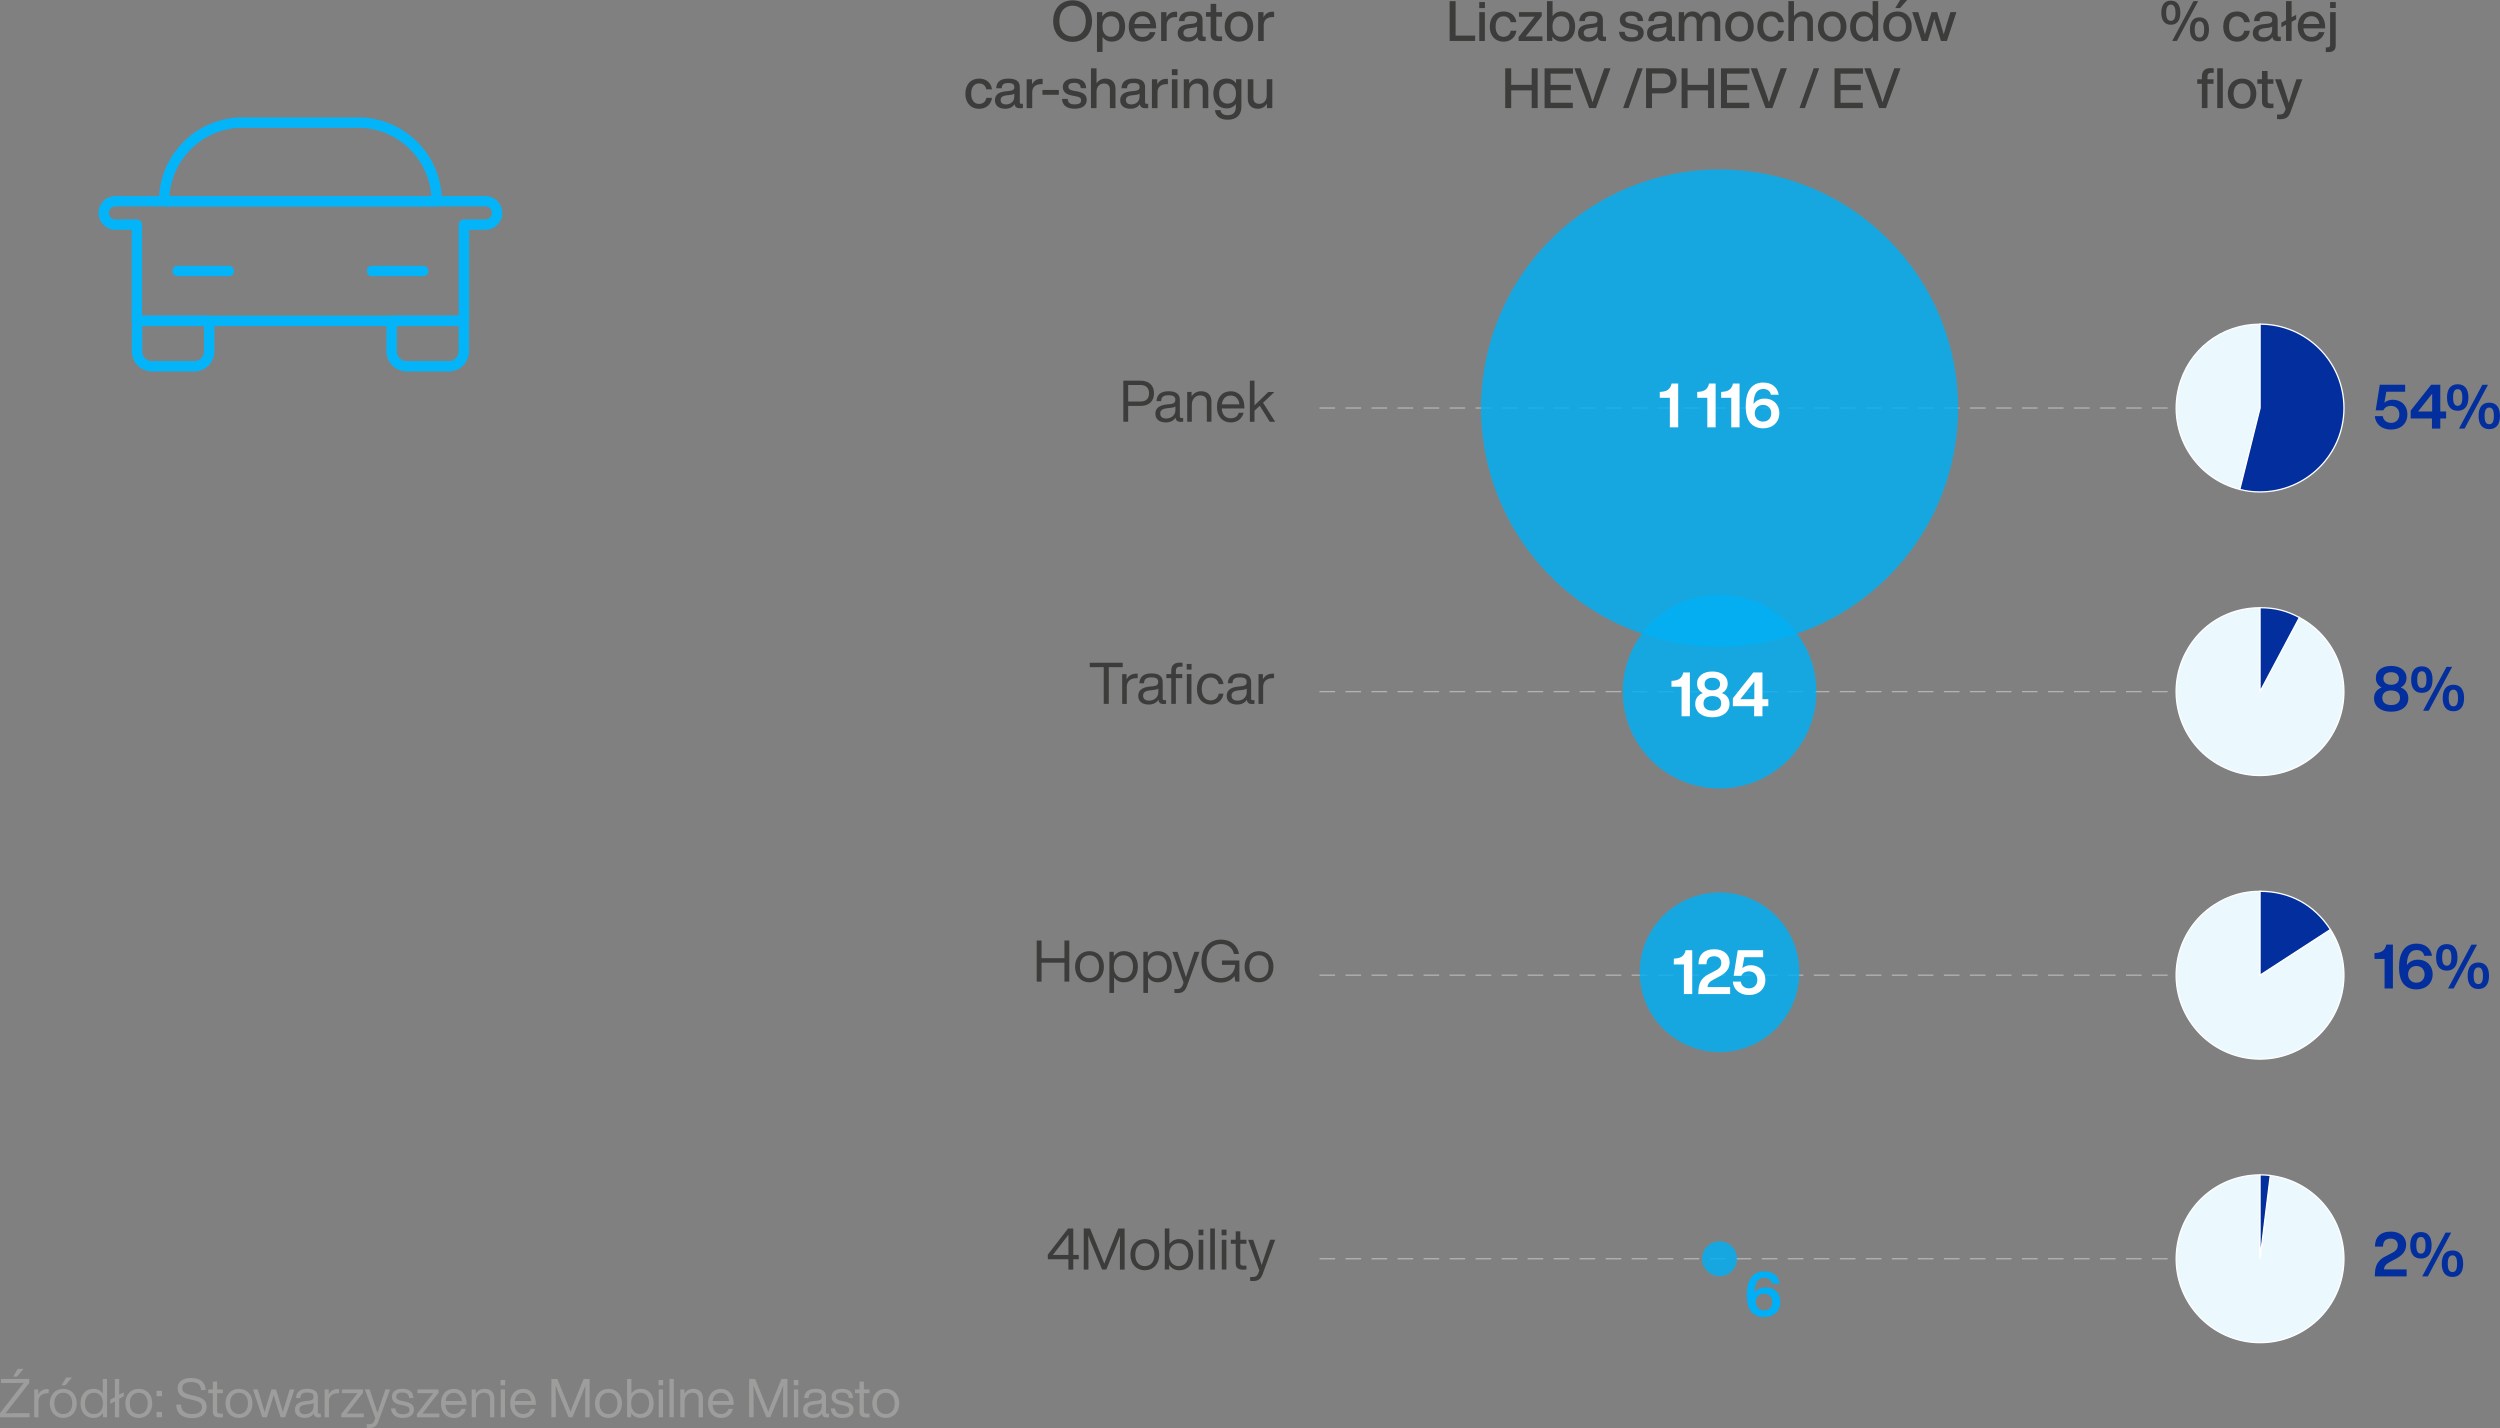 <svg xmlns="http://www.w3.org/2000/svg" id="uuid-c3799a5a-21f1-4970-bf64-3906d2ebf834" data-name="Layer 2" width="649.59" height="371.05" viewBox="0 0 649.59 371.05"><rect x="0" y="0" width="649.59" height="371.05" fill="#808080" stroke="none"/><defs><style>      .uuid-839679a6-741f-4dc2-b920-15e8480512e9 {        fill: #fff;      }      .uuid-86e83157-3f43-4fb5-b83f-1b05a03d5540, .uuid-09246a38-d9dd-494f-a611-65b4b5d81d77 {        fill: #00aff5;      }      .uuid-36067c78-4590-49a8-b9e0-98fa979d57b9 {        fill: #ebf9ff;      }      .uuid-36067c78-4590-49a8-b9e0-98fa979d57b9, .uuid-c04c4f67-03b8-4b34-9e23-f05f311d7f3c, .uuid-f01b4138-63dd-4411-acda-bcda4153a144 {        stroke-miterlimit: 10;        stroke-width: .34px;      }      .uuid-36067c78-4590-49a8-b9e0-98fa979d57b9, .uuid-f01b4138-63dd-4411-acda-bcda4153a144 {        stroke: #fff;      }      .uuid-e372a55b-6b4b-4e78-828e-c863ba2c94a5 {        fill: #9d9d9c;      }      .uuid-c04c4f67-03b8-4b34-9e23-f05f311d7f3c {        stroke: #b3b2b2;        stroke-dasharray: 0 0 4.06 2.7;      }      .uuid-c04c4f67-03b8-4b34-9e23-f05f311d7f3c, .uuid-91a8bfbc-f202-48dc-a0eb-696cd63843ef {        fill: none;      }      .uuid-f371ff03-2c27-4909-b0f7-58fca6d99401, .uuid-f01b4138-63dd-4411-acda-bcda4153a144 {        fill: #022e9e;      }      .uuid-8d113570-0337-4a72-9daa-2443f5850522 {        fill: #3c3c3b;      }      .uuid-09246a38-d9dd-494f-a611-65b4b5d81d77 {        opacity: .82;      }      .uuid-91a8bfbc-f202-48dc-a0eb-696cd63843ef {        stroke: #03b4f9;        stroke-linecap: round;        stroke-linejoin: round;        stroke-width: 2.7px;      }    </style></defs><g id="uuid-886192f0-247d-4d94-aa97-49a8921da808" data-name="Grafika"><g><line class="uuid-c04c4f67-03b8-4b34-9e23-f05f311d7f3c" x1="342.85" y1="106.02" x2="587.24" y2="106.02"></line><line class="uuid-c04c4f67-03b8-4b34-9e23-f05f311d7f3c" x1="342.85" y1="179.71" x2="587.24" y2="179.71"></line><line class="uuid-c04c4f67-03b8-4b34-9e23-f05f311d7f3c" x1="342.85" y1="253.39" x2="587.24" y2="253.39"></line><line class="uuid-c04c4f67-03b8-4b34-9e23-f05f311d7f3c" x1="342.85" y1="327.07" x2="587.24" y2="327.07"></line></g><g><path class="uuid-8d113570-0337-4a72-9daa-2443f5850522" d="m273.65,5.48c0-3.23,2-5.4,5.06-5.4s5.04,2.18,5.04,5.4-2,5.4-5.04,5.4-5.06-2.18-5.06-5.4Zm8.48,0c0-2.47-1.37-4.01-3.43-4.01s-3.44,1.54-3.44,4.01,1.37,4.01,3.44,4.01,3.43-1.54,3.43-4.01Z"></path><path class="uuid-8d113570-0337-4a72-9daa-2443f5850522" d="m292.35,6.9c0,2.4-1.35,3.92-3.43,3.92-1.08,0-1.9-.45-2.44-1.22v3.89h-1.45V3.15h1.39v1.13c.54-.83,1.38-1.31,2.5-1.31,2.08,0,3.43,1.53,3.43,3.92Zm-1.51-.06c0-1.71-.86-2.62-2.19-2.62s-2.19.96-2.19,2.67.86,2.67,2.19,2.67,2.19-1.02,2.19-2.73Z"></path><path class="uuid-8d113570-0337-4a72-9daa-2443f5850522" d="m300.4,7.38h-5.65c.13,1.53.94,2.22,2.15,2.22.97,0,1.6-.49,1.86-1.25h1.47c-.38,1.45-1.55,2.47-3.36,2.47-2.12,0-3.59-1.51-3.59-3.92s1.42-3.92,3.56-3.92c2.27,0,3.56,1.73,3.56,3.98v.42Zm-5.64-1.15h4.14c-.13-1.16-.84-2.03-2.06-2.03-1.09,0-1.89.65-2.08,2.03Z"></path><path class="uuid-8d113570-0337-4a72-9daa-2443f5850522" d="m305.85,3.05v1.38h-.36c-1.44,0-2.34.71-2.34,2.15v4.07h-1.45V3.15h1.39v1.34c.41-.81,1.15-1.45,2.34-1.45.13,0,.26,0,.42.01Z"></path><path class="uuid-8d113570-0337-4a72-9daa-2443f5850522" d="m313.28,9.53v1.12c-.22.03-.48.04-.71.04-.93,0-1.35-.33-1.45-1.06-.51.78-1.35,1.19-2.44,1.19-1.61,0-2.67-.79-2.67-2.22,0-1.21.73-2.12,2.82-2.32l1.1-.12c.73-.09,1.12-.33,1.12-.94,0-.7-.36-1.08-1.54-1.08s-1.67.33-1.74,1.35h-1.44c.09-1.51.93-2.51,3.18-2.51s2.96.9,2.96,2.21v3.97c0,.23.12.38.41.38h.41Zm-2.24-1.85v-.78c-.22.17-.52.26-.93.31l-1.05.12c-1.21.14-1.57.57-1.57,1.23s.45,1.13,1.39,1.13c1.06,0,2.15-.6,2.15-2Z"></path><path class="uuid-8d113570-0337-4a72-9daa-2443f5850522" d="m316.03,4.34v4.5c0,.44.22.64.86.64h.65v1.16c-.32.03-.62.04-.89.04-1.35,0-2.08-.46-2.08-1.71v-4.63h-1.21v-1.19h1.21V1h1.45v2.15h1.51v1.19h-1.51Z"></path><path class="uuid-8d113570-0337-4a72-9daa-2443f5850522" d="m318.21,6.9c0-2.4,1.53-3.92,3.72-3.92s3.7,1.53,3.7,3.92-1.53,3.92-3.7,3.92-3.72-1.53-3.72-3.92Zm5.91,0c0-1.71-.87-2.67-2.19-2.67s-2.21.96-2.21,2.67.87,2.67,2.21,2.67,2.19-.96,2.19-2.67Z"></path><path class="uuid-8d113570-0337-4a72-9daa-2443f5850522" d="m331.06,3.05v1.38h-.36c-1.44,0-2.34.71-2.34,2.15v4.07h-1.45V3.15h1.39v1.34c.41-.81,1.15-1.45,2.34-1.45.13,0,.26,0,.42.01Z"></path><path class="uuid-8d113570-0337-4a72-9daa-2443f5850522" d="m250.84,24.34c0-2.4,1.42-3.92,3.57-3.92,1.86,0,3.11,1.09,3.34,2.79h-1.48c-.2-1.05-.97-1.53-1.86-1.53-1.19,0-2.06.84-2.06,2.66s.9,2.66,2.06,2.66c.9,0,1.7-.49,1.87-1.58h1.48c-.23,1.77-1.57,2.85-3.36,2.85-2.12,0-3.57-1.52-3.57-3.92Z"></path><path class="uuid-8d113570-0337-4a72-9daa-2443f5850522" d="m265.79,26.97v1.12c-.22.03-.48.04-.71.04-.93,0-1.35-.33-1.45-1.06-.51.78-1.35,1.19-2.44,1.19-1.61,0-2.67-.78-2.67-2.22,0-1.21.73-2.12,2.82-2.32l1.1-.12c.73-.09,1.12-.33,1.12-.94,0-.7-.36-1.08-1.54-1.08s-1.67.33-1.74,1.35h-1.44c.09-1.51.93-2.51,3.18-2.51s2.96.9,2.96,2.21v3.97c0,.23.12.38.41.38h.41Zm-2.24-1.84v-.79c-.22.17-.52.26-.93.31l-1.05.12c-1.21.14-1.57.57-1.57,1.23s.45,1.13,1.39,1.13c1.06,0,2.15-.6,2.15-2Z"></path><path class="uuid-8d113570-0337-4a72-9daa-2443f5850522" d="m270.91,20.49v1.38h-.36c-1.44,0-2.34.71-2.34,2.15v4.07h-1.45v-7.5h1.39v1.34c.41-.81,1.15-1.45,2.34-1.45.13,0,.26,0,.42.01Z"></path><path class="uuid-8d113570-0337-4a72-9daa-2443f5850522" d="m270.86,23.37h4.26v1.26h-4.26v-1.26Z"></path><path class="uuid-8d113570-0337-4a72-9daa-2443f5850522" d="m275.96,25.7h1.45c.12,1.05.62,1.42,1.84,1.42s1.66-.38,1.66-1.05c0-.6-.36-.89-1.6-1.1l-.77-.15c-1.61-.29-2.38-1.02-2.38-2.24,0-1.32,1.05-2.18,2.89-2.18,2.14,0,3.12.93,3.17,2.51h-1.41c-.06-1.07-.7-1.38-1.76-1.38-.94,0-1.45.38-1.45,1s.51.89,1.39,1.06l.78.13c1.83.35,2.6.99,2.6,2.24,0,1.47-1.18,2.29-3.14,2.29s-3.18-.78-3.28-2.57Z"></path><path class="uuid-8d113570-0337-4a72-9daa-2443f5850522" d="m289.84,23.06v5.03h-1.45v-4.82c0-1.08-.57-1.57-1.58-1.57-.89,0-1.89.65-1.89,2.16v4.23h-1.45v-10.34h1.45v3.88c.49-.7,1.28-1.21,2.29-1.21,1.63,0,2.63.93,2.63,2.64Z"></path><path class="uuid-8d113570-0337-4a72-9daa-2443f5850522" d="m298.34,26.97v1.12c-.22.03-.48.04-.71.04-.93,0-1.35-.33-1.45-1.06-.51.78-1.35,1.19-2.44,1.19-1.61,0-2.67-.78-2.67-2.22,0-1.21.73-2.12,2.82-2.32l1.1-.12c.73-.09,1.12-.33,1.12-.94,0-.7-.36-1.08-1.54-1.08s-1.67.33-1.74,1.35h-1.44c.09-1.51.93-2.51,3.18-2.51s2.96.9,2.96,2.21v3.97c0,.23.12.38.41.38h.41Zm-2.24-1.84v-.79c-.22.17-.52.26-.93.31l-1.05.12c-1.21.14-1.57.57-1.57,1.23s.45,1.13,1.39,1.13c1.06,0,2.15-.6,2.15-2Z"></path><path class="uuid-8d113570-0337-4a72-9daa-2443f5850522" d="m303.46,20.49v1.38h-.36c-1.44,0-2.34.71-2.34,2.15v4.07h-1.45v-7.5h1.39v1.34c.41-.81,1.15-1.45,2.34-1.45.13,0,.26,0,.42.01Z"></path><path class="uuid-8d113570-0337-4a72-9daa-2443f5850522" d="m304.49,17.98h1.48v1.55h-1.48v-1.55Zm.01,2.61h1.45v7.5h-1.45v-7.5Z"></path><path class="uuid-8d113570-0337-4a72-9daa-2443f5850522" d="m313.96,23.06v5.03h-1.45v-4.82c0-1.08-.57-1.57-1.58-1.57-.89,0-1.89.65-1.89,2.16v4.23h-1.45v-7.5h1.39v1.12c.49-.74,1.29-1.29,2.35-1.29,1.63,0,2.63.93,2.63,2.64Z"></path><path class="uuid-8d113570-0337-4a72-9daa-2443f5850522" d="m322.56,20.59v7.22c0,1.96-1.18,3.3-3.57,3.3-2.03,0-3.17-1-3.31-2.5h1.45c.12.89.77,1.32,1.87,1.32,1.37,0,2.11-.71,2.11-2.09v-.83c-.54.74-1.35,1.16-2.41,1.16-2.08,0-3.44-1.54-3.44-3.88s1.35-3.88,3.43-3.88c1.1,0,1.95.46,2.48,1.23v-1.06h1.39Zm-1.41,3.71c0-1.67-.86-2.63-2.19-2.63s-2.19,1.02-2.19,2.63.86,2.63,2.19,2.63,2.19-.96,2.19-2.63Z"></path><path class="uuid-8d113570-0337-4a72-9daa-2443f5850522" d="m330.59,20.59v7.5h-1.39v-1.12c-.48.74-1.29,1.29-2.35,1.29-1.61,0-2.63-.93-2.63-2.64v-5.03h1.45v4.82c0,1.08.57,1.57,1.58,1.57.9,0,1.89-.65,1.89-2.17v-4.23h1.45Z"></path></g><g><path class="uuid-8d113570-0337-4a72-9daa-2443f5850522" d="m299.86,102.19c0,1.92-1.17,3.29-3.54,3.29h-3.18v4.11h-1.26v-10.68h4.44c2.37,0,3.54,1.37,3.54,3.29Zm-1.3,0c0-1.35-.74-2.15-2.24-2.15h-3.18v4.29h3.18c1.5,0,2.24-.79,2.24-2.14Z"></path><path class="uuid-8d113570-0337-4a72-9daa-2443f5850522" d="m307.43,108.61v.97c-.19.03-.44.04-.66.04-.85,0-1.25-.38-1.31-1.11-.54.83-1.41,1.25-2.52,1.25-1.68,0-2.73-.81-2.73-2.26,0-1.21.73-2.17,2.86-2.4l1.11-.12c.78-.09,1.21-.38,1.21-1.07,0-.81-.42-1.21-1.74-1.21s-1.88.38-1.95,1.53h-1.2c.09-1.5.88-2.57,3.15-2.57,2.15,0,2.91.95,2.91,2.25v4.32c0,.24.14.38.42.38h.44Zm-2.02-2.08v-.92c-.24.18-.57.29-1.02.33l-1.12.13c-1.41.17-1.8.64-1.8,1.39s.48,1.28,1.54,1.28c1.16,0,2.4-.69,2.4-2.22Z"></path><path class="uuid-8d113570-0337-4a72-9daa-2443f5850522" d="m314.78,104.35v5.23h-1.2v-5.12c0-1.2-.66-1.72-1.77-1.72-1,0-2.13.75-2.13,2.46v4.38h-1.2v-7.74h1.14v1.15c.51-.78,1.35-1.33,2.43-1.33,1.73,0,2.73.98,2.73,2.69Z"></path><path class="uuid-8d113570-0337-4a72-9daa-2443f5850522" d="m323.33,106.14h-5.88c.12,1.74,1.03,2.54,2.38,2.54,1.1,0,1.79-.57,2.06-1.44h1.24c-.38,1.45-1.48,2.53-3.33,2.53-2.12,0-3.6-1.54-3.6-4.05s1.42-4.05,3.57-4.05c2.31,0,3.56,1.83,3.56,4.05v.42Zm-5.85-1.08h4.56c-.12-1.27-.89-2.29-2.27-2.29-1.21,0-2.1.77-2.29,2.29Z"></path><path class="uuid-8d113570-0337-4a72-9daa-2443f5850522" d="m327.34,105.43l-1.38,1.29v2.87h-1.2v-10.68h1.2v6.41l3.58-3.46h1.59l-2.94,2.79,3.15,4.95h-1.4l-2.61-4.16Z"></path></g><g><path class="uuid-8d113570-0337-4a72-9daa-2443f5850522" d="m291.73,173.35h-3.63v9.54h-1.31v-9.54h-3.63v-1.14h8.56v1.14Z"></path><path class="uuid-8d113570-0337-4a72-9daa-2443f5850522" d="m295.61,175.05v1.16h-.3c-1.54,0-2.53.78-2.53,2.28v4.41h-1.2v-7.74h1.14v1.36c.44-.81,1.23-1.48,2.49-1.48.12,0,.24,0,.4.01Z"></path><path class="uuid-8d113570-0337-4a72-9daa-2443f5850522" d="m302.98,181.92v.97c-.19.03-.44.04-.66.04-.85,0-1.25-.38-1.31-1.11-.54.83-1.41,1.25-2.52,1.25-1.68,0-2.73-.81-2.73-2.26,0-1.21.73-2.17,2.86-2.4l1.11-.12c.78-.09,1.21-.38,1.21-1.07,0-.81-.42-1.21-1.74-1.21s-1.88.38-1.95,1.53h-1.2c.09-1.5.88-2.57,3.15-2.57,2.15,0,2.91.95,2.91,2.25v4.32c0,.24.14.38.42.38h.44Zm-2.02-2.08v-.92c-.24.18-.57.29-1.02.33l-1.12.13c-1.41.17-1.8.64-1.8,1.39s.48,1.28,1.54,1.28c1.16,0,2.4-.69,2.4-2.22Z"></path><path class="uuid-8d113570-0337-4a72-9daa-2443f5850522" d="m306.49,172.18c.23,0,.58.02.77.03v1.02h-.69c-.69,0-1.04.39-1.04,1.09v.83h1.65v1.05h-1.65v6.69h-1.2v-6.69h-1.27v-1.05h1.27v-.79c0-1.37.63-2.18,2.16-2.18Zm3.12.33v1.47h-1.27v-1.47h1.27Zm-1.23,2.64h1.2v7.74h-1.2v-7.74Z"></path><path class="uuid-8d113570-0337-4a72-9daa-2443f5850522" d="m311,179.02c0-2.49,1.44-4.05,3.58-4.05,1.84,0,3.09,1.09,3.33,2.8h-1.25c-.21-1.17-1.11-1.72-2.08-1.72-1.32,0-2.32.95-2.32,2.97s1.03,2.97,2.32,2.97c.99,0,1.89-.57,2.1-1.75h1.23c-.26,1.77-1.59,2.83-3.33,2.83-2.11,0-3.58-1.56-3.58-4.05Z"></path><path class="uuid-8d113570-0337-4a72-9daa-2443f5850522" d="m325.96,181.92v.97c-.19.03-.44.04-.66.04-.85,0-1.25-.38-1.31-1.11-.54.83-1.41,1.25-2.52,1.25-1.68,0-2.73-.81-2.73-2.26,0-1.21.73-2.17,2.86-2.4l1.11-.12c.78-.09,1.21-.38,1.21-1.07,0-.81-.42-1.21-1.74-1.21s-1.88.38-1.95,1.53h-1.2c.09-1.5.88-2.57,3.15-2.57,2.15,0,2.91.95,2.91,2.25v4.32c0,.24.14.38.42.38h.44Zm-2.02-2.08v-.92c-.24.18-.57.29-1.02.33l-1.12.13c-1.41.17-1.8.64-1.8,1.39s.48,1.28,1.54,1.28c1.16,0,2.4-.69,2.4-2.22Z"></path><path class="uuid-8d113570-0337-4a72-9daa-2443f5850522" d="m331.04,175.05v1.16h-.3c-1.54,0-2.53.78-2.53,2.28v4.41h-1.2v-7.74h1.14v1.36c.44-.81,1.23-1.48,2.49-1.48.12,0,.24,0,.4.01Z"></path></g><g><path class="uuid-8d113570-0337-4a72-9daa-2443f5850522" d="m280.31,327.21h-1.44v2.67h-1.26v-2.67h-5.35v-1.21l5.25-6.79h1.36v6.87h1.44v1.14Zm-6.73-1.14h4.04v-5.22l-4.04,5.22Z"></path><path class="uuid-8d113570-0337-4a72-9daa-2443f5850522" d="m292.22,319.2v10.68h-1.23v-3.42c0-1.42,0-3.38.05-5.44-.29.79-.57,1.51-.95,2.43l-2.64,6.43h-1.08l-2.65-6.43c-.38-.92-.66-1.63-.94-2.43.04,2.07.04,4.02.04,5.44v3.42h-1.23v-10.68h1.65l2.47,6.08c.44,1.05.9,2.25,1.22,3.07.33-.87.82-2.2,1.26-3.25l2.38-5.89h1.65Z"></path><path class="uuid-8d113570-0337-4a72-9daa-2443f5850522" d="m293.72,326.01c0-2.47,1.58-4.05,3.75-4.05s3.75,1.58,3.75,4.05-1.58,4.05-3.75,4.05-3.75-1.57-3.75-4.05Zm6.24,0c0-1.88-.99-2.97-2.49-2.97s-2.49,1.09-2.49,2.97.99,2.97,2.49,2.97,2.49-1.09,2.49-2.97Z"></path><path class="uuid-8d113570-0337-4a72-9daa-2443f5850522" d="m310.04,326.01c0,2.48-1.42,4.05-3.6,4.05-1.15,0-2.07-.5-2.65-1.38v1.2h-1.14v-10.68h1.2v4.05c.58-.83,1.47-1.29,2.59-1.29,2.17,0,3.6,1.58,3.6,4.05Zm-1.26-.06c0-1.88-.99-2.91-2.49-2.91s-2.49,1.09-2.49,2.97.99,2.97,2.49,2.97,2.49-1.15,2.49-3.03Z"></path><path class="uuid-8d113570-0337-4a72-9daa-2443f5850522" d="m311.42,319.5h1.27v1.47h-1.27v-1.47Zm.04,2.64h1.2v7.74h-1.2v-7.74Z"></path><path class="uuid-8d113570-0337-4a72-9daa-2443f5850522" d="m314.47,319.2h1.2v10.68h-1.2v-10.68Z"></path><path class="uuid-8d113570-0337-4a72-9daa-2443f5850522" d="m317.42,319.5h1.27v1.47h-1.27v-1.47Zm.04,2.64h1.2v7.74h-1.2v-7.74Z"></path><path class="uuid-8d113570-0337-4a72-9daa-2443f5850522" d="m322.27,323.19v5.02c0,.41.2.66.89.66h.71v1c-.33.03-.62.04-.85.04-1.2,0-1.94-.42-1.94-1.6v-5.13h-1.27v-1.05h1.27v-2.19h1.2v2.19h1.59v1.05h-1.59Z"></path><path class="uuid-8d113570-0337-4a72-9daa-2443f5850522" d="m331.34,322.14l-3.27,8.95c-.5,1.37-1.29,1.77-2.52,1.77-.24,0-.46-.02-.72-.05v-1h.71c.76,0,1.17-.34,1.41-.96.09-.22.18-.48.27-.72l-2.91-7.99h1.32l1.09,3.22c.39,1.12.75,2.23,1.11,3.34.34-1.11.72-2.24,1.11-3.36l1.09-3.21h1.31Z"></path></g><g><path class="uuid-8d113570-0337-4a72-9daa-2443f5850522" d="m277.84,244.38v10.68h-1.26v-4.92h-5.95v4.92h-1.26v-10.68h1.26v4.59h5.95v-4.59h1.26Z"></path><path class="uuid-8d113570-0337-4a72-9daa-2443f5850522" d="m279.34,251.19c0-2.47,1.58-4.05,3.75-4.05s3.75,1.58,3.75,4.05-1.58,4.05-3.75,4.05-3.75-1.57-3.75-4.05Zm6.24,0c0-1.88-.99-2.97-2.49-2.97s-2.49,1.09-2.49,2.97.99,2.97,2.49,2.97,2.49-1.09,2.49-2.97Z"></path><path class="uuid-8d113570-0337-4a72-9daa-2443f5850522" d="m295.66,251.19c0,2.48-1.42,4.05-3.6,4.05-1.12,0-2.01-.46-2.59-1.29v4.05h-1.2v-10.68h1.14v1.2c.58-.88,1.5-1.38,2.65-1.38,2.17,0,3.6,1.58,3.6,4.05Zm-1.26-.06c0-1.88-.99-2.91-2.49-2.91s-2.49,1.09-2.49,2.97.99,2.97,2.49,2.97,2.49-1.15,2.49-3.03Z"></path><path class="uuid-8d113570-0337-4a72-9daa-2443f5850522" d="m304.48,251.19c0,2.48-1.42,4.05-3.6,4.05-1.12,0-2.01-.46-2.59-1.29v4.05h-1.2v-10.68h1.14v1.2c.58-.88,1.5-1.38,2.65-1.38,2.17,0,3.6,1.58,3.6,4.05Zm-1.26-.06c0-1.88-.99-2.91-2.49-2.91s-2.49,1.09-2.49,2.97.99,2.97,2.49,2.97,2.49-1.15,2.49-3.03Z"></path><path class="uuid-8d113570-0337-4a72-9daa-2443f5850522" d="m311.66,247.32l-3.27,8.95c-.5,1.37-1.29,1.77-2.52,1.77-.24,0-.46-.02-.72-.05v-1h.71c.76,0,1.17-.34,1.41-.96.09-.22.18-.48.27-.72l-2.91-7.99h1.32l1.09,3.22c.39,1.12.75,2.23,1.11,3.34.34-1.11.72-2.24,1.11-3.36l1.09-3.21h1.31Z"></path><path class="uuid-8d113570-0337-4a72-9daa-2443f5850522" d="m322.04,249.57v5.49h-1.03l-.27-1.44c-.77,1.06-1.95,1.68-3.5,1.68-3.06,0-5.05-2.27-5.05-5.58s1.98-5.58,5.07-5.58c2.58,0,4.3,1.52,4.67,3.74h-1.31c-.29-1.61-1.68-2.58-3.36-2.58-2.28,0-3.75,1.71-3.75,4.42s1.49,4.42,3.75,4.42c1.98,0,3.65-1.39,3.65-3.43h-3.4v-1.14h4.54Z"></path><path class="uuid-8d113570-0337-4a72-9daa-2443f5850522" d="m323.39,251.19c0-2.47,1.58-4.05,3.75-4.05s3.75,1.58,3.75,4.05-1.58,4.05-3.75,4.05-3.75-1.57-3.75-4.05Zm6.24,0c0-1.88-.99-2.97-2.49-2.97s-2.49,1.09-2.49,2.97.99,2.97,2.49,2.97,2.49-1.09,2.49-2.97Z"></path></g><path class="uuid-86e83157-3f43-4fb5-b83f-1b05a03d5540" d="m462.6,338.29c0,2.37-1.73,3.95-4.22,3.95-1.07,0-2.01-.3-2.7-.82-1.36-1.02-1.81-2.81-1.81-4.97,0-3.85,1.55-6.11,4.54-6.11,2.17,0,3.71,1.15,4.03,3.17h-2.03c-.21-1.02-.93-1.5-1.98-1.5-1.62,0-2.45,1.15-2.54,3.92.61-.9,1.63-1.42,2.85-1.42,2.54,0,3.87,1.77,3.87,3.79Zm-2.09.03c0-1.25-.85-2.17-2.13-2.17s-2.16.9-2.16,2.17.88,2.17,2.16,2.17,2.13-.91,2.13-2.17Z"></path><g><path class="uuid-f371ff03-2c27-4909-b0f7-58fca6d99401" d="m625.53,107.67c0,2.37-1.74,3.95-4.25,3.95-2.3,0-4.05-1.33-4.21-3.5h2.06c.16,1.1,1.02,1.76,2.14,1.76,1.31,0,2.17-.91,2.17-2.21s-.86-2.21-2.17-2.21c-1.01,0-1.66.46-2,1.15h-1.98l1.06-6.64h6.59v1.82h-4.89l-.5,2.83c.56-.46,1.28-.75,2.08-.75,2.62,0,3.9,1.77,3.9,3.79Z"></path><path class="uuid-f371ff03-2c27-4909-b0f7-58fca6d99401" d="m635.59,108.74h-1.52v2.62h-2.16v-2.62h-5.53v-2.05l5.32-6.72h2.37v6.94h1.52v1.82Zm-7.29-1.82h3.66v-4.62l-3.66,4.62Z"></path><path class="uuid-f371ff03-2c27-4909-b0f7-58fca6d99401" d="m635.82,103.29c0-2.17.91-3.45,2.78-3.45s2.78,1.28,2.78,3.45-.91,3.44-2.78,3.44-2.78-1.28-2.78-3.44Zm3.98,0c0-1.57-.42-2.17-1.2-2.17s-1.2.61-1.2,2.17.43,2.16,1.2,2.16,1.2-.61,1.2-2.16Zm5.21-3.31h1.46l-6.08,11.39h-1.46l6.08-11.39Zm-.99,8.09c0-2.17.91-3.45,2.78-3.45s2.78,1.28,2.78,3.45-.93,3.44-2.78,3.44-2.78-1.28-2.78-3.44Zm3.98,0c0-1.57-.43-2.17-1.2-2.17s-1.22.61-1.22,2.17.43,2.16,1.22,2.16,1.2-.61,1.2-2.16Z"></path></g><g><path class="uuid-f371ff03-2c27-4909-b0f7-58fca6d99401" d="m625.77,181.44c0,2.09-1.71,3.49-4.46,3.49s-4.45-1.39-4.45-3.49c0-1.34.67-2.3,1.97-2.81-.96-.5-1.5-1.34-1.5-2.45,0-1.98,1.65-3.15,3.98-3.15s3.98,1.17,3.98,3.15c0,1.1-.54,1.95-1.5,2.45,1.31.51,1.98,1.47,1.98,2.81Zm-2.16-.13c0-1.21-.86-1.9-2.3-1.9s-2.3.69-2.3,1.9.85,1.89,2.3,1.89,2.3-.7,2.3-1.89Zm-4.32-5c0,1.02.8,1.62,2.01,1.62s2.02-.59,2.02-1.62-.82-1.65-2.02-1.65-2.01.59-2.01,1.65Z"></path><path class="uuid-f371ff03-2c27-4909-b0f7-58fca6d99401" d="m626.5,176.59c0-2.17.91-3.45,2.78-3.45s2.78,1.28,2.78,3.45-.91,3.44-2.78,3.44-2.78-1.28-2.78-3.44Zm3.98,0c0-1.57-.42-2.17-1.2-2.17s-1.2.61-1.2,2.17.43,2.16,1.2,2.16,1.2-.61,1.2-2.16Zm5.21-3.31h1.46l-6.08,11.39h-1.46l6.08-11.39Zm-.99,8.09c0-2.17.91-3.45,2.78-3.45s2.78,1.28,2.78,3.45-.93,3.44-2.78,3.44-2.78-1.28-2.78-3.44Zm3.98,0c0-1.57-.43-2.17-1.2-2.17s-1.22.61-1.22,2.17.43,2.16,1.22,2.16,1.2-.61,1.2-2.16Z"></path></g><g><path class="uuid-f371ff03-2c27-4909-b0f7-58fca6d99401" d="m625.33,329.83v1.82h-8.28l.05-.85c.08-1.5.4-3.33,2.99-4.49l1.12-.58c1.3-.62,1.82-1.21,1.82-2.21s-.67-1.69-1.87-1.69-1.97.62-1.97,2.08h-2.08c-.02-2.38,1.34-3.9,4.11-3.9,2.48,0,3.98,1.42,3.98,3.36,0,1.81-1.01,2.89-3.01,3.89l-1.06.56c-1.07.58-1.6,1.04-1.68,2.01h5.87Z"></path><path class="uuid-f371ff03-2c27-4909-b0f7-58fca6d99401" d="m626.26,323.58c0-2.17.91-3.45,2.78-3.45s2.78,1.28,2.78,3.45-.91,3.44-2.78,3.44-2.78-1.28-2.78-3.44Zm3.98,0c0-1.57-.42-2.17-1.2-2.17s-1.2.61-1.2,2.17.43,2.16,1.2,2.16,1.2-.61,1.2-2.16Zm5.21-3.31h1.46l-6.08,11.39h-1.46l6.08-11.39Zm-.99,8.09c0-2.17.91-3.45,2.78-3.45s2.78,1.28,2.78,3.45-.93,3.44-2.78,3.44-2.78-1.28-2.78-3.44Zm3.98,0c0-1.57-.43-2.17-1.2-2.17s-1.22.61-1.22,2.17.43,2.16,1.22,2.16,1.2-.61,1.2-2.16Z"></path></g><g><path class="uuid-f371ff03-2c27-4909-b0f7-58fca6d99401" d="m621.76,256.84h-2.16v-7.68h-2.62v-1.52l.26-.02c1.47-.1,2.46-.54,2.81-2.17h1.71v11.39Z"></path><path class="uuid-f371ff03-2c27-4909-b0f7-58fca6d99401" d="m632.09,253.14c0,2.37-1.73,3.95-4.22,3.95-1.07,0-2.01-.3-2.7-.82-1.36-1.02-1.81-2.81-1.81-4.97,0-3.85,1.55-6.11,4.54-6.11,2.17,0,3.71,1.15,4.03,3.17h-2.03c-.21-1.02-.93-1.5-1.98-1.5-1.61,0-2.45,1.15-2.54,3.92.61-.9,1.63-1.42,2.85-1.42,2.54,0,3.87,1.77,3.87,3.79Zm-2.09.03c0-1.25-.85-2.17-2.13-2.17s-2.16.9-2.16,2.17.88,2.17,2.16,2.17,2.13-.91,2.13-2.17Z"></path><path class="uuid-f371ff03-2c27-4909-b0f7-58fca6d99401" d="m632.98,248.76c0-2.17.91-3.45,2.78-3.45s2.78,1.28,2.78,3.45-.91,3.44-2.78,3.44-2.78-1.28-2.78-3.44Zm3.98,0c0-1.57-.42-2.17-1.2-2.17s-1.2.61-1.2,2.17.43,2.16,1.2,2.16,1.2-.61,1.2-2.16Zm5.21-3.31h1.46l-6.08,11.39h-1.46l6.08-11.39Zm-.99,8.09c0-2.17.91-3.45,2.78-3.45s2.78,1.28,2.78,3.45-.93,3.44-2.78,3.44-2.78-1.28-2.78-3.44Zm3.98,0c0-1.57-.43-2.17-1.2-2.17s-1.22.61-1.22,2.17.43,2.16,1.22,2.16,1.2-.61,1.2-2.16Z"></path></g><g><path class="uuid-8d113570-0337-4a72-9daa-2443f5850522" d="m383.29,9.25v1.39h-6.62V.3h1.55v8.95h5.07Z"></path><path class="uuid-8d113570-0337-4a72-9daa-2443f5850522" d="m384.36.54h1.48v1.55h-1.48V.54Zm.01,2.62h1.45v7.5h-1.45V3.15Z"></path><path class="uuid-8d113570-0337-4a72-9daa-2443f5850522" d="m387.1,6.9c0-2.4,1.42-3.92,3.57-3.92,1.86,0,3.11,1.09,3.34,2.79h-1.48c-.2-1.05-.97-1.53-1.86-1.53-1.19,0-2.06.84-2.06,2.66s.9,2.66,2.06,2.66c.9,0,1.7-.49,1.87-1.58h1.48c-.23,1.77-1.57,2.85-3.36,2.85-2.12,0-3.57-1.53-3.57-3.92Z"></path><path class="uuid-8d113570-0337-4a72-9daa-2443f5850522" d="m400.78,9.46v1.19h-6.19v-1.02l3.22-4.11c.31-.39.62-.8.96-1.19-.52.01-1.05.01-1.57.01h-2.5v-1.19h5.9v1.02l-3.22,4.11c-.31.39-.62.8-.96,1.19.52-.01,1.05-.01,1.57-.01h2.79Z"></path><path class="uuid-8d113570-0337-4a72-9daa-2443f5850522" d="m409.28,6.9c0,2.4-1.35,3.92-3.43,3.92-1.12,0-1.96-.48-2.5-1.31v1.13h-1.39V.3h1.45v3.89c.54-.77,1.37-1.22,2.44-1.22,2.08,0,3.43,1.53,3.43,3.92Zm-1.51-.06c0-1.71-.86-2.62-2.19-2.62s-2.19.96-2.19,2.67.86,2.67,2.19,2.67,2.19-1.02,2.19-2.73Z"></path><path class="uuid-8d113570-0337-4a72-9daa-2443f5850522" d="m417.3,9.53v1.12c-.22.03-.48.04-.71.04-.93,0-1.35-.33-1.45-1.06-.51.78-1.35,1.19-2.44,1.19-1.61,0-2.67-.79-2.67-2.22,0-1.21.73-2.12,2.82-2.32l1.1-.12c.73-.09,1.12-.33,1.12-.94,0-.7-.36-1.08-1.54-1.08s-1.67.33-1.74,1.35h-1.44c.09-1.51.93-2.51,3.18-2.51s2.96.9,2.96,2.21v3.97c0,.23.12.38.41.38h.41Zm-2.24-1.85v-.78c-.22.17-.52.26-.93.31l-1.05.12c-1.21.14-1.57.57-1.57,1.23s.45,1.13,1.39,1.13c1.06,0,2.15-.6,2.15-2Z"></path><path class="uuid-8d113570-0337-4a72-9daa-2443f5850522" d="m420.69,8.27h1.45c.12,1.04.62,1.42,1.84,1.42s1.66-.38,1.66-1.05c0-.6-.36-.89-1.6-1.1l-.77-.15c-1.61-.29-2.38-1.02-2.38-2.24,0-1.32,1.05-2.18,2.89-2.18,2.14,0,3.12.93,3.17,2.51h-1.41c-.06-1.07-.7-1.38-1.76-1.38-.94,0-1.45.38-1.45,1s.51.89,1.39,1.06l.78.13c1.83.35,2.6.99,2.6,2.24,0,1.47-1.18,2.29-3.14,2.29s-3.18-.78-3.28-2.57Z"></path><path class="uuid-8d113570-0337-4a72-9daa-2443f5850522" d="m435.24,9.53v1.12c-.22.03-.48.04-.71.04-.93,0-1.35-.33-1.45-1.06-.51.78-1.35,1.19-2.44,1.19-1.61,0-2.67-.79-2.67-2.22,0-1.21.73-2.12,2.82-2.32l1.1-.12c.73-.09,1.12-.33,1.12-.94,0-.7-.36-1.08-1.54-1.08s-1.67.33-1.74,1.35h-1.44c.09-1.51.93-2.51,3.18-2.51s2.96.9,2.96,2.21v3.97c0,.23.12.38.41.38h.41Zm-2.24-1.85v-.78c-.22.17-.52.26-.93.31l-1.05.12c-1.21.14-1.57.57-1.57,1.23s.45,1.13,1.39,1.13c1.06,0,2.15-.6,2.15-2Z"></path><path class="uuid-8d113570-0337-4a72-9daa-2443f5850522" d="m446.98,5.62v5.03h-1.47v-4.84c0-1.08-.51-1.55-1.44-1.55s-1.76.65-1.76,2.28v4.11h-1.45v-4.84c0-1.08-.52-1.55-1.45-1.55-.86,0-1.76.65-1.76,2.28v4.11h-1.45V3.15h1.39v1.12c.45-.77,1.15-1.29,2.16-1.29,1.18,0,1.95.57,2.31,1.41.48-.83,1.25-1.41,2.32-1.41,1.7,0,2.59,1.1,2.59,2.64Z"></path><path class="uuid-8d113570-0337-4a72-9daa-2443f5850522" d="m448.27,6.9c0-2.4,1.53-3.92,3.72-3.92s3.7,1.53,3.7,3.92-1.52,3.92-3.7,3.92-3.72-1.53-3.72-3.92Zm5.91,0c0-1.71-.87-2.67-2.19-2.67s-2.21.96-2.21,2.67.87,2.67,2.21,2.67,2.19-.96,2.19-2.67Z"></path><path class="uuid-8d113570-0337-4a72-9daa-2443f5850522" d="m456.62,6.9c0-2.4,1.42-3.92,3.57-3.92,1.86,0,3.11,1.09,3.34,2.79h-1.48c-.2-1.05-.97-1.53-1.86-1.53-1.19,0-2.06.84-2.06,2.66s.9,2.66,2.06,2.66c.9,0,1.7-.49,1.87-1.58h1.48c-.23,1.77-1.57,2.85-3.36,2.85-2.12,0-3.57-1.53-3.57-3.92Z"></path><path class="uuid-8d113570-0337-4a72-9daa-2443f5850522" d="m471.06,5.62v5.03h-1.45v-4.82c0-1.07-.57-1.57-1.58-1.57-.89,0-1.89.65-1.89,2.16v4.23h-1.45V.3h1.45v3.88c.49-.7,1.28-1.21,2.3-1.21,1.63,0,2.63.93,2.63,2.64Z"></path><path class="uuid-8d113570-0337-4a72-9daa-2443f5850522" d="m472.36,6.9c0-2.4,1.53-3.92,3.72-3.92s3.7,1.53,3.7,3.92-1.53,3.92-3.7,3.92-3.72-1.53-3.72-3.92Zm5.91,0c0-1.71-.87-2.67-2.19-2.67s-2.21.96-2.21,2.67.87,2.67,2.21,2.67,2.19-.96,2.19-2.67Z"></path><path class="uuid-8d113570-0337-4a72-9daa-2443f5850522" d="m488.02.3v10.34h-1.39v-1.1c-.54.8-1.38,1.28-2.48,1.28-2.09,0-3.43-1.53-3.43-3.92s1.34-3.92,3.43-3.92c1.06,0,1.89.44,2.43,1.19V.3h1.45Zm-1.41,6.59c0-1.71-.86-2.67-2.19-2.67s-2.19,1.02-2.19,2.73.86,2.61,2.19,2.61,2.19-.96,2.19-2.67Z"></path><path class="uuid-8d113570-0337-4a72-9daa-2443f5850522" d="m489.32,6.9c0-2.4,1.53-3.92,3.72-3.92s3.7,1.53,3.7,3.92-1.53,3.92-3.7,3.92-3.72-1.53-3.72-3.92Zm5.91,0c0-1.71-.87-2.67-2.19-2.67s-2.21.96-2.21,2.67.87,2.67,2.21,2.67,2.19-.96,2.19-2.67Zm-1.51-6.9h1.82l-1.83,2.09h-1.25l1.26-2.09Z"></path><path class="uuid-8d113570-0337-4a72-9daa-2443f5850522" d="m508.35,3.15l-2.48,7.5h-1.53l-1.03-3.3c-.26-.78-.49-1.61-.71-2.41-.22.8-.45,1.63-.7,2.41l-1.02,3.3h-1.54l-2.48-7.5h1.57l.96,3.12c.28.9.54,1.79.78,2.67.23-.9.48-1.77.76-2.67l.96-3.12h1.45l.94,3.12c.26.89.52,1.77.77,2.66.25-.89.51-1.77.77-2.66l.97-3.12h1.55Z"></path><path class="uuid-8d113570-0337-4a72-9daa-2443f5850522" d="m399.54,17.74v10.34h-1.55v-4.6h-5.33v4.6h-1.55v-10.34h1.55v4.31h5.33v-4.31h1.55Z"></path><path class="uuid-8d113570-0337-4a72-9daa-2443f5850522" d="m402.9,19.14v2.92h5.27v1.37h-5.27v3.27h5.78v1.39h-7.34v-10.34h7.38v1.39h-5.82Z"></path><path class="uuid-8d113570-0337-4a72-9daa-2443f5850522" d="m418.47,17.74l-3.78,10.34h-1.77l-3.85-10.34h1.64l2.16,6.01c.33.94.65,1.9.93,2.85.29-.94.61-1.9.93-2.85l2.12-6.01h1.61Z"></path><path class="uuid-8d113570-0337-4a72-9daa-2443f5850522" d="m425.44,17.74h1.41l-3.7,10.34h-1.41l3.7-10.34Z"></path><path class="uuid-8d113570-0337-4a72-9daa-2443f5850522" d="m435.64,21.01c0,1.92-1.21,3.25-3.54,3.25h-2.85v3.82h-1.55v-10.34h4.4c2.34,0,3.54,1.34,3.54,3.27Zm-1.58,0c0-1.21-.68-1.9-1.99-1.9h-2.82v3.79h2.82c1.31,0,1.99-.68,1.99-1.89Z"></path><path class="uuid-8d113570-0337-4a72-9daa-2443f5850522" d="m445.37,17.74v10.34h-1.55v-4.6h-5.33v4.6h-1.55v-10.34h1.55v4.31h5.33v-4.31h1.55Z"></path><path class="uuid-8d113570-0337-4a72-9daa-2443f5850522" d="m448.73,19.14v2.92h5.27v1.37h-5.27v3.27h5.78v1.39h-7.34v-10.34h7.38v1.39h-5.83Z"></path><path class="uuid-8d113570-0337-4a72-9daa-2443f5850522" d="m464.31,17.74l-3.78,10.34h-1.77l-3.85-10.34h1.64l2.16,6.01c.33.94.65,1.9.93,2.85.29-.94.61-1.9.93-2.85l2.12-6.01h1.61Z"></path><path class="uuid-8d113570-0337-4a72-9daa-2443f5850522" d="m471.27,17.74h1.41l-3.7,10.34h-1.41l3.7-10.34Z"></path><path class="uuid-8d113570-0337-4a72-9daa-2443f5850522" d="m478.24,19.14v2.92h5.27v1.37h-5.27v3.27h5.78v1.39h-7.34v-10.34h7.38v1.39h-5.83Z"></path><path class="uuid-8d113570-0337-4a72-9daa-2443f5850522" d="m493.82,17.74l-3.78,10.34h-1.77l-3.85-10.34h1.64l2.16,6.01c.33.94.65,1.9.93,2.85.29-.94.61-1.9.93-2.85l2.12-6.01h1.61Z"></path></g><g><path class="uuid-8d113570-0337-4a72-9daa-2443f5850522" d="m561.58,3.31c0-1.93.81-3.14,2.48-3.14s2.47,1.21,2.47,3.14-.81,3.12-2.47,3.12-2.48-1.21-2.48-3.12Zm3.7,0c0-1.45-.44-2.12-1.22-2.12s-1.22.67-1.22,2.12.42,2.11,1.22,2.11,1.22-.67,1.22-2.11Zm4.66-3.01h1.21l-5.52,10.34h-1.21l5.52-10.34Zm-.92,7.35c0-1.93.81-3.14,2.48-3.14s2.47,1.21,2.47,3.14-.81,3.12-2.47,3.12-2.48-1.21-2.48-3.12Zm3.7,0c0-1.45-.44-2.12-1.22-2.12s-1.23.67-1.23,2.12.44,2.11,1.23,2.11,1.22-.67,1.22-2.11Z"></path><path class="uuid-8d113570-0337-4a72-9daa-2443f5850522" d="m577.68,6.9c0-2.4,1.42-3.92,3.57-3.92,1.86,0,3.11,1.09,3.34,2.79h-1.48c-.2-1.05-.97-1.53-1.86-1.53-1.19,0-2.06.84-2.06,2.66s.9,2.66,2.06,2.66c.9,0,1.7-.49,1.87-1.58h1.48c-.23,1.77-1.57,2.85-3.36,2.85-2.12,0-3.57-1.53-3.57-3.92Z"></path><path class="uuid-8d113570-0337-4a72-9daa-2443f5850522" d="m592.63,9.53v1.12c-.22.03-.48.04-.71.04-.93,0-1.35-.33-1.45-1.06-.51.78-1.35,1.19-2.44,1.19-1.61,0-2.67-.79-2.67-2.22,0-1.21.73-2.12,2.82-2.32l1.1-.12c.73-.09,1.12-.33,1.12-.94,0-.7-.36-1.08-1.54-1.08s-1.67.33-1.74,1.35h-1.44c.09-1.51.93-2.51,3.18-2.51s2.96.9,2.96,2.21v3.97c0,.23.12.38.41.38h.41Zm-2.24-1.85v-.78c-.22.17-.52.26-.93.31l-1.05.12c-1.21.14-1.57.57-1.57,1.23s.45,1.13,1.39,1.13c1.06,0,2.15-.6,2.15-2Z"></path><path class="uuid-8d113570-0337-4a72-9daa-2443f5850522" d="m596.63,5.04l-1.19.62v4.98h-1.45v-4.21l-1.21.64v-1.19l1.21-.64V.3h1.45v4.17l1.19-.62v1.19Z"></path><path class="uuid-8d113570-0337-4a72-9daa-2443f5850522" d="m604.16,7.38h-5.65c.13,1.53.94,2.22,2.15,2.22.97,0,1.6-.49,1.86-1.25h1.47c-.38,1.45-1.55,2.47-3.36,2.47-2.12,0-3.59-1.51-3.59-3.92s1.42-3.92,3.56-3.92c2.27,0,3.56,1.73,3.56,3.98v.42Zm-5.64-1.15h4.14c-.13-1.16-.84-2.03-2.06-2.03-1.09,0-1.89.65-2.08,2.03Z"></path><path class="uuid-8d113570-0337-4a72-9daa-2443f5850522" d="m604.32,13.52v-1.21h.42c.49,0,.71-.2.71-.64V3.15h1.45v8.67c0,1.25-.73,1.71-1.93,1.71-.26,0-.44,0-.65-.01Zm1.12-12.99h1.48v1.55h-1.48V.54Z"></path><path class="uuid-8d113570-0337-4a72-9daa-2443f5850522" d="m574.37,17.7c.25,0,.62.03.83.04v1.18h-.65c-.65,0-.97.35-.97.99v.68h1.57v1.19h-1.57v6.3h-1.45v-6.3h-1.21v-1.19h1.21v-.68c0-1.32.62-2.21,2.25-2.21Zm3.2.04v10.34h-1.45v-10.34h1.45Z"></path><path class="uuid-8d113570-0337-4a72-9daa-2443f5850522" d="m578.86,24.34c0-2.4,1.53-3.92,3.72-3.92s3.7,1.53,3.7,3.92-1.53,3.92-3.7,3.92-3.72-1.52-3.72-3.92Zm5.91,0c0-1.71-.87-2.67-2.19-2.67s-2.21.96-2.21,2.67.87,2.67,2.21,2.67,2.19-.96,2.19-2.67Z"></path><path class="uuid-8d113570-0337-4a72-9daa-2443f5850522" d="m589.21,21.78v4.5c0,.44.22.64.86.64h.65v1.16c-.32.03-.62.04-.89.04-1.35,0-2.08-.46-2.08-1.71v-4.63h-1.21v-1.19h1.21v-2.15h1.45v2.15h1.51v1.19h-1.51Z"></path><path class="uuid-8d113570-0337-4a72-9daa-2443f5850522" d="m598.24,20.59l-3.05,8.44c-.52,1.5-1.31,1.95-2.77,1.95-.29,0-.51-.01-.76-.04v-1.18h.73c.73,0,1.09-.32,1.31-.9.06-.17.13-.38.2-.57l-2.77-7.7h1.58l.87,2.57c.39,1.19.77,2.4,1.12,3.59.36-1.19.74-2.4,1.13-3.59l.87-2.57h1.54Z"></path></g><circle class="uuid-09246a38-d9dd-494f-a611-65b4b5d81d77" cx="446.8" cy="106.02" r="61.98" transform="translate(270.12 529.88) rotate(-80.72)"></circle><path class="uuid-09246a38-d9dd-494f-a611-65b4b5d81d77" d="m471.97,179.71c0-13.9-11.27-25.17-25.17-25.17s-25.16,11.27-25.16,25.17,11.27,25.17,25.16,25.17,25.17-11.27,25.17-25.17Z"></path><path class="uuid-09246a38-d9dd-494f-a611-65b4b5d81d77" d="m451.34,327.07c0-2.51-2.03-4.54-4.54-4.54s-4.54,2.03-4.54,4.54,2.04,4.54,4.54,4.54,4.54-2.03,4.54-4.54Z"></path><path class="uuid-09246a38-d9dd-494f-a611-65b4b5d81d77" d="m467.54,252.63c0-11.46-9.29-20.74-20.74-20.74s-20.74,9.29-20.74,20.74,9.29,20.74,20.74,20.74,20.74-9.29,20.74-20.74Z"></path><g><path class="uuid-36067c78-4590-49a8-b9e0-98fa979d57b9" d="m587.25,106.02l-5.27,21.15c-11.68-2.91-18.79-14.74-15.88-26.42,2.45-9.81,11.04-16.52,21.15-16.52v21.8Z"></path><path class="uuid-f01b4138-63dd-4411-acda-bcda4153a144" d="m587.25,106.02v-21.8c12.04,0,21.8,9.76,21.8,21.8s-9.76,21.8-21.8,21.8c-1.93,0-3.4-.18-5.27-.65l5.27-21.15Z"></path></g><g><path class="uuid-36067c78-4590-49a8-b9e0-98fa979d57b9" d="m587.24,179.7l10.23-19.24c10.63,5.65,14.66,18.85,9.01,29.48-5.65,10.63-18.85,14.66-29.48,9.01-10.63-5.65-14.66-18.85-9.01-29.48,3.84-7.23,11.06-11.56,19.24-11.56v21.8Z"></path><path class="uuid-f01b4138-63dd-4411-acda-bcda4153a144" d="m587.24,179.7v-21.8c3.85,0,6.83.74,10.23,2.55l-10.23,19.24Z"></path></g><g><path class="uuid-36067c78-4590-49a8-b9e0-98fa979d57b9" d="m587.24,327.07l2.66-21.63c11.95,1.47,20.44,12.34,18.98,24.29-1.47,11.95-12.34,20.44-24.29,18.98-11.95-1.47-20.44-12.34-18.98-24.29,1.35-10.99,10.56-19.14,21.63-19.14v21.8Z"></path><path class="uuid-f01b4138-63dd-4411-acda-bcda4153a144" d="m587.24,327.07v-21.8c.96,0,1.7.05,2.66.16l-2.66,21.63Z"></path></g><g><path class="uuid-36067c78-4590-49a8-b9e0-98fa979d57b9" d="m587.24,253.39l18.28-11.87c6.56,10.1,3.69,23.59-6.41,30.15-10.1,6.56-23.59,3.69-30.15-6.41-6.56-10.1-3.69-23.59,6.41-30.15,3.63-2.36,7.54-3.52,11.87-3.52v21.8Z"></path><path class="uuid-f01b4138-63dd-4411-acda-bcda4153a144" d="m587.24,253.39v-21.8c7.7,0,14.08,3.46,18.28,9.93l-18.28,11.87Z"></path></g><g><path class="uuid-839679a6-741f-4dc2-b920-15e8480512e9" d="m439.09,186.12h-2.16v-7.68h-2.62v-1.52l.26-.02c1.47-.1,2.46-.54,2.81-2.17h1.71v11.39Z"></path><path class="uuid-839679a6-741f-4dc2-b920-15e8480512e9" d="m449.39,182.89c0,2.09-1.71,3.49-4.46,3.49s-4.45-1.39-4.45-3.49c0-1.34.67-2.3,1.97-2.81-.96-.5-1.5-1.34-1.5-2.45,0-1.98,1.65-3.15,3.98-3.15s3.98,1.17,3.98,3.15c0,1.1-.54,1.95-1.5,2.45,1.31.51,1.98,1.47,1.98,2.81Zm-2.16-.13c0-1.21-.86-1.9-2.3-1.9s-2.3.69-2.3,1.9.85,1.89,2.3,1.89,2.3-.7,2.3-1.89Zm-4.32-5c0,1.02.8,1.62,2.01,1.62s2.02-.59,2.02-1.62-.82-1.65-2.02-1.65-2.01.59-2.01,1.65Z"></path><path class="uuid-839679a6-741f-4dc2-b920-15e8480512e9" d="m459.47,183.5h-1.52v2.62h-2.16v-2.62h-5.53v-2.05l5.32-6.72h2.37v6.94h1.52v1.82Zm-7.29-1.82h3.66v-4.62l-3.66,4.62Z"></path></g><g><path class="uuid-839679a6-741f-4dc2-b920-15e8480512e9" d="m439.7,258.29h-2.16v-7.68h-2.62v-1.52l.26-.02c1.47-.1,2.46-.54,2.81-2.17h1.71v11.39Z"></path><path class="uuid-839679a6-741f-4dc2-b920-15e8480512e9" d="m449.55,256.47v1.82h-8.28l.05-.85c.08-1.5.4-3.33,2.99-4.49l1.12-.58c1.3-.62,1.82-1.21,1.82-2.21s-.67-1.69-1.87-1.69-1.97.62-1.97,2.08h-2.08c-.02-2.38,1.34-3.9,4.11-3.9,2.48,0,3.98,1.42,3.98,3.36,0,1.81-1.01,2.89-3.01,3.89l-1.06.56c-1.07.58-1.6,1.04-1.68,2.01h5.87Z"></path><path class="uuid-839679a6-741f-4dc2-b920-15e8480512e9" d="m458.71,254.6c0,2.37-1.74,3.95-4.25,3.95-2.3,0-4.05-1.33-4.21-3.5h2.06c.16,1.1,1.02,1.76,2.14,1.76,1.31,0,2.17-.91,2.17-2.21s-.86-2.21-2.17-2.21c-1.01,0-1.66.46-2,1.15h-1.98l1.06-6.64h6.59v1.82h-4.89l-.5,2.83c.56-.46,1.28-.75,2.08-.75,2.62,0,3.9,1.77,3.9,3.79Z"></path></g><g><path class="uuid-839679a6-741f-4dc2-b920-15e8480512e9" d="m436.05,111.04h-2.16v-7.68h-2.62v-1.52l.26-.02c1.47-.1,2.46-.54,2.81-2.17h1.71v11.39Z"></path><path class="uuid-839679a6-741f-4dc2-b920-15e8480512e9" d="m445.78,111.04h-2.16v-7.68h-2.62v-1.52l.26-.02c1.47-.1,2.46-.54,2.81-2.17h1.71v11.39Z"></path><path class="uuid-839679a6-741f-4dc2-b920-15e8480512e9" d="m452,111.04h-2.16v-7.68h-2.62v-1.52l.26-.02c1.47-.1,2.46-.54,2.81-2.17h1.71v11.39Z"></path><path class="uuid-839679a6-741f-4dc2-b920-15e8480512e9" d="m462.33,107.35c0,2.37-1.73,3.95-4.22,3.95-1.07,0-2.01-.3-2.7-.82-1.36-1.02-1.81-2.81-1.81-4.97,0-3.85,1.55-6.11,4.54-6.11,2.17,0,3.71,1.15,4.03,3.17h-2.03c-.21-1.02-.93-1.5-1.98-1.5-1.62,0-2.45,1.15-2.54,3.92.61-.9,1.63-1.42,2.85-1.42,2.54,0,3.87,1.78,3.87,3.79Zm-2.09.03c0-1.25-.85-2.17-2.13-2.17s-2.16.9-2.16,2.17.88,2.17,2.16,2.17,2.13-.91,2.13-2.17Z"></path></g><g><path class="uuid-91a8bfbc-f202-48dc-a0eb-696cd63843ef" d="m50.49,95.17h-11.02c-2.14,0-3.87-1.73-3.87-3.86v-7.94h18.75v7.94c0,2.13-1.73,3.86-3.86,3.86Z"></path><path class="uuid-91a8bfbc-f202-48dc-a0eb-696cd63843ef" d="m116.65,95.17h-11.02c-2.14,0-3.87-1.73-3.87-3.86v-7.94h18.75v7.94c0,2.13-1.73,3.86-3.86,3.86Z"></path><path class="uuid-91a8bfbc-f202-48dc-a0eb-696cd63843ef" d="m129.17,55.32h0c0,1.68-1.36,3.04-3.04,3.04h-5.58v25.01H35.56v-25.01h-5.58c-1.68,0-3.04-1.36-3.04-3.04s1.36-3.04,3.04-3.04h96.14c1.68,0,3.04,1.36,3.04,3.04Z"></path><path class="uuid-91a8bfbc-f202-48dc-a0eb-696cd63843ef" d="m113.46,52.28H42.64c0-5.64,2.28-10.76,5.99-14.44,3.67-3.72,8.79-5.99,14.44-5.99h29.96c11.28,0,20.43,9.14,20.43,20.43Z"></path><line class="uuid-91a8bfbc-f202-48dc-a0eb-696cd63843ef" x1="46.14" y1="70.41" x2="59.47" y2="70.41"></line><line class="uuid-91a8bfbc-f202-48dc-a0eb-696cd63843ef" x1="96.64" y1="70.41" x2="109.97" y2="70.41"></line></g><g><path class="uuid-e372a55b-6b4b-4e78-828e-c863ba2c94a5" d="m7.7,367.2v1.06H0v-1.06l4.4-5.65c.57-.74,1.16-1.49,1.75-2.23-.95.03-1.9.03-2.86.03H.25v-1.06h7.35v1.06l-4.43,5.65c-.57.74-1.16,1.48-1.75,2.23.95-.03,1.91-.03,2.86-.03h3.42Zm-3.29-9.51h-.99l1.2-2.02h1.51l-1.72,2.02Z"></path><path class="uuid-e372a55b-6b4b-4e78-828e-c863ba2c94a5" d="m12.66,360.93v1.08h-.28c-1.44,0-2.37.73-2.37,2.13v4.12h-1.12v-7.23h1.06v1.28c.41-.76,1.15-1.39,2.33-1.39.11,0,.22,0,.38.01Z"></path><path class="uuid-e372a55b-6b4b-4e78-828e-c863ba2c94a5" d="m12.94,364.65c0-2.31,1.47-3.78,3.5-3.78s3.5,1.47,3.5,3.78-1.47,3.78-3.5,3.78-3.5-1.47-3.5-3.78Zm5.83,0c0-1.75-.92-2.77-2.33-2.77s-2.33,1.02-2.33,2.77.92,2.77,2.33,2.77,2.33-1.02,2.33-2.77Zm-1.58-6.72h1.51l-1.72,2.02h-.99l1.2-2.02Z"></path><path class="uuid-e372a55b-6b4b-4e78-828e-c863ba2c94a5" d="m27.82,358.29v9.97h-1.06v-1.12c-.55.83-1.4,1.29-2.48,1.29-2.03,0-3.36-1.47-3.36-3.78s1.33-3.78,3.36-3.78c1.05,0,1.88.43,2.42,1.21v-3.78h1.12Zm-1.08,6.36c0-1.75-.92-2.77-2.33-2.77s-2.33,1.08-2.33,2.83.92,2.72,2.33,2.72,2.33-1.02,2.33-2.77Z"></path><path class="uuid-e372a55b-6b4b-4e78-828e-c863ba2c94a5" d="m32.15,362.81l-1.18.66v4.79h-1.12v-4.16l-1.19.67v-1.06l1.19-.67v-4.75h1.12v4.12l1.18-.66v1.06Z"></path><path class="uuid-e372a55b-6b4b-4e78-828e-c863ba2c94a5" d="m32.56,364.65c0-2.31,1.47-3.78,3.5-3.78s3.5,1.47,3.5,3.78-1.47,3.78-3.5,3.78-3.5-1.47-3.5-3.78Zm5.83,0c0-1.75-.92-2.77-2.33-2.77s-2.33,1.02-2.33,2.77.92,2.77,2.33,2.77,2.33-1.02,2.33-2.77Z"></path><path class="uuid-e372a55b-6b4b-4e78-828e-c863ba2c94a5" d="m40.68,361.38h1.41v1.4h-1.41v-1.4Zm0,5.48h1.41v1.4h-1.41v-1.4Z"></path><path class="uuid-e372a55b-6b4b-4e78-828e-c863ba2c94a5" d="m45.81,364.97h1.22c.03,1.85,1.3,2.45,2.93,2.45s2.52-.63,2.52-1.86c0-.95-.66-1.42-2.42-1.81l-.88-.2c-1.7-.38-3.03-1.06-3.03-2.89,0-1.6,1.33-2.61,3.4-2.61,2.94,0,3.85,1.5,3.89,3.12h-1.2c-.1-1.29-.7-2.06-2.69-2.06-1.44,0-2.19.6-2.19,1.54s.46,1.43,2.34,1.85l.88.2c2.3.5,3.11,1.4,3.11,2.84,0,1.76-1.34,2.93-3.74,2.93s-4.12-1.02-4.15-3.52Z"></path><path class="uuid-e372a55b-6b4b-4e78-828e-c863ba2c94a5" d="m56.42,362.01v4.69c0,.38.18.62.83.62h.66v.94c-.31.03-.57.04-.8.04-1.12,0-1.81-.39-1.81-1.5v-4.79h-1.19v-.98h1.19v-2.04h1.12v2.04h1.48v.98h-1.48Z"></path><path class="uuid-e372a55b-6b4b-4e78-828e-c863ba2c94a5" d="m58.6,364.65c0-2.31,1.47-3.78,3.5-3.78s3.5,1.47,3.5,3.78-1.47,3.78-3.5,3.78-3.5-1.47-3.5-3.78Zm5.83,0c0-1.75-.92-2.77-2.33-2.77s-2.33,1.02-2.33,2.77.92,2.77,2.33,2.77,2.33-1.02,2.33-2.77Z"></path><path class="uuid-e372a55b-6b4b-4e78-828e-c863ba2c94a5" d="m76.5,361.03l-2.41,7.23h-1.18l-1.06-3.35c-.25-.8-.5-1.64-.73-2.45-.24.81-.49,1.65-.74,2.45l-1.05,3.35h-1.18l-2.41-7.23h1.21l1.02,3.26c.28.88.53,1.75.78,2.63.24-.88.49-1.75.77-2.63l1.01-3.26h1.18l1.01,3.26c.27.87.53,1.74.78,2.61.24-.87.5-1.74.77-2.61l1.02-3.26h1.2Z"></path><path class="uuid-e372a55b-6b4b-4e78-828e-c863ba2c94a5" d="m83.37,367.35v.91c-.18.03-.41.04-.62.04-.8,0-1.16-.35-1.22-1.04-.5.77-1.32,1.16-2.35,1.16-1.57,0-2.55-.76-2.55-2.12,0-1.13.69-2.03,2.68-2.24l1.04-.11c.73-.08,1.13-.35,1.13-.99,0-.76-.39-1.13-1.62-1.13s-1.75.35-1.82,1.43h-1.12c.08-1.4.83-2.4,2.94-2.4,2,0,2.72.88,2.72,2.1v4.03c0,.22.13.35.39.35h.41Zm-1.89-1.95v-.86c-.22.17-.53.27-.95.31l-1.05.13c-1.32.15-1.68.6-1.68,1.3s.45,1.19,1.44,1.19c1.08,0,2.24-.64,2.24-2.07Z"></path><path class="uuid-e372a55b-6b4b-4e78-828e-c863ba2c94a5" d="m88.12,360.93v1.08h-.28c-1.44,0-2.37.73-2.37,2.13v4.12h-1.12v-7.23h1.06v1.28c.41-.76,1.15-1.39,2.33-1.39.11,0,.22,0,.38.01Z"></path><path class="uuid-e372a55b-6b4b-4e78-828e-c863ba2c94a5" d="m94.52,367.28v.98h-5.84v-.84l3.31-4.26c.31-.39.62-.78.94-1.18-.52.03-1.02.03-1.54.03h-2.56v-.98h5.5v.84l-3.31,4.26c-.31.39-.62.78-.94,1.18.52-.03,1.02-.03,1.54-.03h2.9Z"></path><path class="uuid-e372a55b-6b4b-4e78-828e-c863ba2c94a5" d="m101.36,361.03l-3.05,8.36c-.46,1.27-1.2,1.65-2.35,1.65-.22,0-.43-.01-.67-.04v-.94h.66c.71,0,1.09-.32,1.32-.9.08-.21.17-.45.25-.67l-2.72-7.47h1.23l1.02,3.01c.36,1.05.7,2.09,1.04,3.12.32-1.04.67-2.09,1.04-3.14l1.02-3h1.22Z"></path><path class="uuid-e372a55b-6b4b-4e78-828e-c863ba2c94a5" d="m101.61,365.96h1.13c.13,1.09.66,1.5,1.93,1.5s1.74-.41,1.74-1.12c0-.64-.39-.94-1.65-1.18l-.67-.13c-1.57-.29-2.25-1.01-2.25-2.13,0-1.23.98-2.04,2.63-2.04,1.93,0,2.91.85,2.94,2.4h-1.12c-.06-1.12-.71-1.43-1.82-1.43-.97,0-1.51.39-1.51,1.06s.53.94,1.46,1.12l.64.13c1.78.35,2.49.95,2.49,2.13,0,1.37-1.09,2.16-2.87,2.16s-2.96-.77-3.07-2.47Z"></path><path class="uuid-e372a55b-6b4b-4e78-828e-c863ba2c94a5" d="m114.16,367.28v.98h-5.84v-.84l3.31-4.26c.31-.39.62-.78.94-1.18-.52.03-1.02.03-1.54.03h-2.56v-.98h5.5v.84l-3.31,4.26c-.31.39-.62.78-.94,1.18.52-.03,1.02-.03,1.54-.03h2.9Z"></path><path class="uuid-e372a55b-6b4b-4e78-828e-c863ba2c94a5" d="m121.23,365.04h-5.49c.11,1.62.97,2.37,2.23,2.37,1.02,0,1.67-.53,1.92-1.34h1.16c-.35,1.36-1.39,2.37-3.11,2.37-1.98,0-3.36-1.44-3.36-3.78s1.33-3.78,3.33-3.78c2.16,0,3.32,1.71,3.32,3.78v.39Zm-5.46-1.01h4.26c-.11-1.19-.83-2.14-2.11-2.14-1.13,0-1.96.71-2.14,2.14Z"></path><path class="uuid-e372a55b-6b4b-4e78-828e-c863ba2c94a5" d="m128.44,363.37v4.89h-1.12v-4.78c0-1.12-.62-1.61-1.65-1.61-.94,0-1.99.7-1.99,2.3v4.09h-1.12v-7.23h1.06v1.08c.48-.73,1.26-1.25,2.27-1.25,1.61,0,2.55.91,2.55,2.51Z"></path><path class="uuid-e372a55b-6b4b-4e78-828e-c863ba2c94a5" d="m130.07,358.57h1.19v1.37h-1.19v-1.37Zm.04,2.46h1.12v7.23h-1.12v-7.23Z"></path><path class="uuid-e372a55b-6b4b-4e78-828e-c863ba2c94a5" d="m139.22,365.04h-5.49c.11,1.62.97,2.37,2.23,2.37,1.02,0,1.67-.53,1.92-1.34h1.16c-.35,1.36-1.39,2.37-3.11,2.37-1.98,0-3.36-1.44-3.36-3.78s1.33-3.78,3.33-3.78c2.16,0,3.32,1.71,3.32,3.78v.39Zm-5.46-1.01h4.26c-.11-1.19-.83-2.14-2.12-2.14-1.13,0-1.96.71-2.14,2.14Z"></path><path class="uuid-e372a55b-6b4b-4e78-828e-c863ba2c94a5" d="m153.21,358.29v9.97h-1.15v-3.19c0-1.33,0-3.15.04-5.08-.27.74-.53,1.42-.88,2.27l-2.47,6.01h-1.01l-2.48-6.01c-.35-.85-.62-1.53-.88-2.27.04,1.93.04,3.75.04,5.08v3.19h-1.15v-9.97h1.54l2.31,5.67c.41.98.84,2.1,1.13,2.87.31-.81.77-2.06,1.18-3.04l2.23-5.5h1.54Z"></path><path class="uuid-e372a55b-6b4b-4e78-828e-c863ba2c94a5" d="m154.6,364.65c0-2.31,1.47-3.78,3.5-3.78s3.5,1.47,3.5,3.78-1.47,3.78-3.5,3.78-3.5-1.47-3.5-3.78Zm5.83,0c0-1.75-.92-2.77-2.33-2.77s-2.33,1.02-2.33,2.77.92,2.77,2.33,2.77,2.33-1.02,2.33-2.77Z"></path><path class="uuid-e372a55b-6b4b-4e78-828e-c863ba2c94a5" d="m169.84,364.65c0,2.31-1.33,3.78-3.36,3.78-1.08,0-1.93-.46-2.48-1.29v1.12h-1.06v-9.97h1.12v3.78c.55-.77,1.37-1.21,2.42-1.21,2.03,0,3.36,1.47,3.36,3.78Zm-1.18-.06c0-1.75-.92-2.72-2.33-2.72s-2.33,1.02-2.33,2.77.92,2.77,2.33,2.77,2.33-1.08,2.33-2.83Z"></path><path class="uuid-e372a55b-6b4b-4e78-828e-c863ba2c94a5" d="m171.12,358.57h1.19v1.37h-1.19v-1.37Zm.04,2.46h1.12v7.23h-1.12v-7.23Z"></path><path class="uuid-e372a55b-6b4b-4e78-828e-c863ba2c94a5" d="m173.96,358.29h1.12v9.97h-1.12v-9.97Z"></path><path class="uuid-e372a55b-6b4b-4e78-828e-c863ba2c94a5" d="m182.65,363.37v4.89h-1.12v-4.78c0-1.12-.62-1.61-1.65-1.61-.94,0-1.99.7-1.99,2.3v4.09h-1.12v-7.23h1.06v1.08c.48-.73,1.26-1.25,2.27-1.25,1.61,0,2.55.91,2.55,2.51Z"></path><path class="uuid-e372a55b-6b4b-4e78-828e-c863ba2c94a5" d="m190.63,365.04h-5.49c.11,1.62.97,2.37,2.23,2.37,1.02,0,1.67-.53,1.92-1.34h1.16c-.35,1.36-1.39,2.37-3.11,2.37-1.98,0-3.36-1.44-3.36-3.78s1.33-3.78,3.33-3.78c2.16,0,3.32,1.71,3.32,3.78v.39Zm-5.46-1.01h4.26c-.11-1.19-.83-2.14-2.12-2.14-1.13,0-1.96.71-2.14,2.14Z"></path><path class="uuid-e372a55b-6b4b-4e78-828e-c863ba2c94a5" d="m204.61,358.29v9.97h-1.15v-3.19c0-1.33,0-3.15.04-5.08-.27.74-.53,1.42-.88,2.27l-2.47,6.01h-1.01l-2.48-6.01c-.35-.85-.62-1.53-.88-2.27.04,1.93.04,3.75.04,5.08v3.19h-1.15v-9.97h1.54l2.31,5.67c.41.98.84,2.1,1.13,2.87.31-.81.77-2.06,1.18-3.04l2.23-5.5h1.54Z"></path><path class="uuid-e372a55b-6b4b-4e78-828e-c863ba2c94a5" d="m206.25,358.57h1.19v1.37h-1.19v-1.37Zm.04,2.46h1.12v7.23h-1.12v-7.23Z"></path><path class="uuid-e372a55b-6b4b-4e78-828e-c863ba2c94a5" d="m215.41,367.35v.91c-.18.03-.41.04-.62.04-.8,0-1.16-.35-1.22-1.04-.5.77-1.32,1.16-2.35,1.16-1.57,0-2.55-.76-2.55-2.12,0-1.13.69-2.03,2.68-2.24l1.04-.11c.73-.08,1.13-.35,1.13-.99,0-.76-.39-1.13-1.62-1.13s-1.75.35-1.82,1.43h-1.12c.08-1.4.83-2.4,2.94-2.4,2,0,2.72.88,2.72,2.1v4.03c0,.22.13.35.39.35h.41Zm-1.89-1.95v-.86c-.22.17-.53.27-.95.31l-1.05.13c-1.32.15-1.68.6-1.68,1.3s.45,1.19,1.44,1.19c1.08,0,2.24-.64,2.24-2.07Z"></path><path class="uuid-e372a55b-6b4b-4e78-828e-c863ba2c94a5" d="m215.86,365.96h1.13c.13,1.09.66,1.5,1.93,1.5s1.74-.41,1.74-1.12c0-.64-.39-.94-1.65-1.18l-.67-.13c-1.57-.29-2.26-1.01-2.26-2.13,0-1.23.98-2.04,2.63-2.04,1.93,0,2.91.85,2.94,2.4h-1.12c-.06-1.12-.71-1.43-1.82-1.43-.97,0-1.51.39-1.51,1.06s.53.94,1.46,1.12l.64.13c1.78.35,2.49.95,2.49,2.13,0,1.37-1.09,2.16-2.87,2.16s-2.96-.77-3.07-2.47Z"></path><path class="uuid-e372a55b-6b4b-4e78-828e-c863ba2c94a5" d="m224.46,362.01v4.69c0,.38.18.62.83.62h.66v.94c-.31.03-.57.04-.8.04-1.12,0-1.81-.39-1.81-1.5v-4.79h-1.19v-.98h1.19v-2.04h1.12v2.04h1.48v.98h-1.48Z"></path><path class="uuid-e372a55b-6b4b-4e78-828e-c863ba2c94a5" d="m226.65,364.65c0-2.31,1.47-3.78,3.5-3.78s3.5,1.47,3.5,3.78-1.47,3.78-3.5,3.78-3.5-1.47-3.5-3.78Zm5.83,0c0-1.75-.92-2.77-2.33-2.77s-2.33,1.02-2.33,2.77.92,2.77,2.33,2.77,2.33-1.02,2.33-2.77Z"></path></g></g></svg>